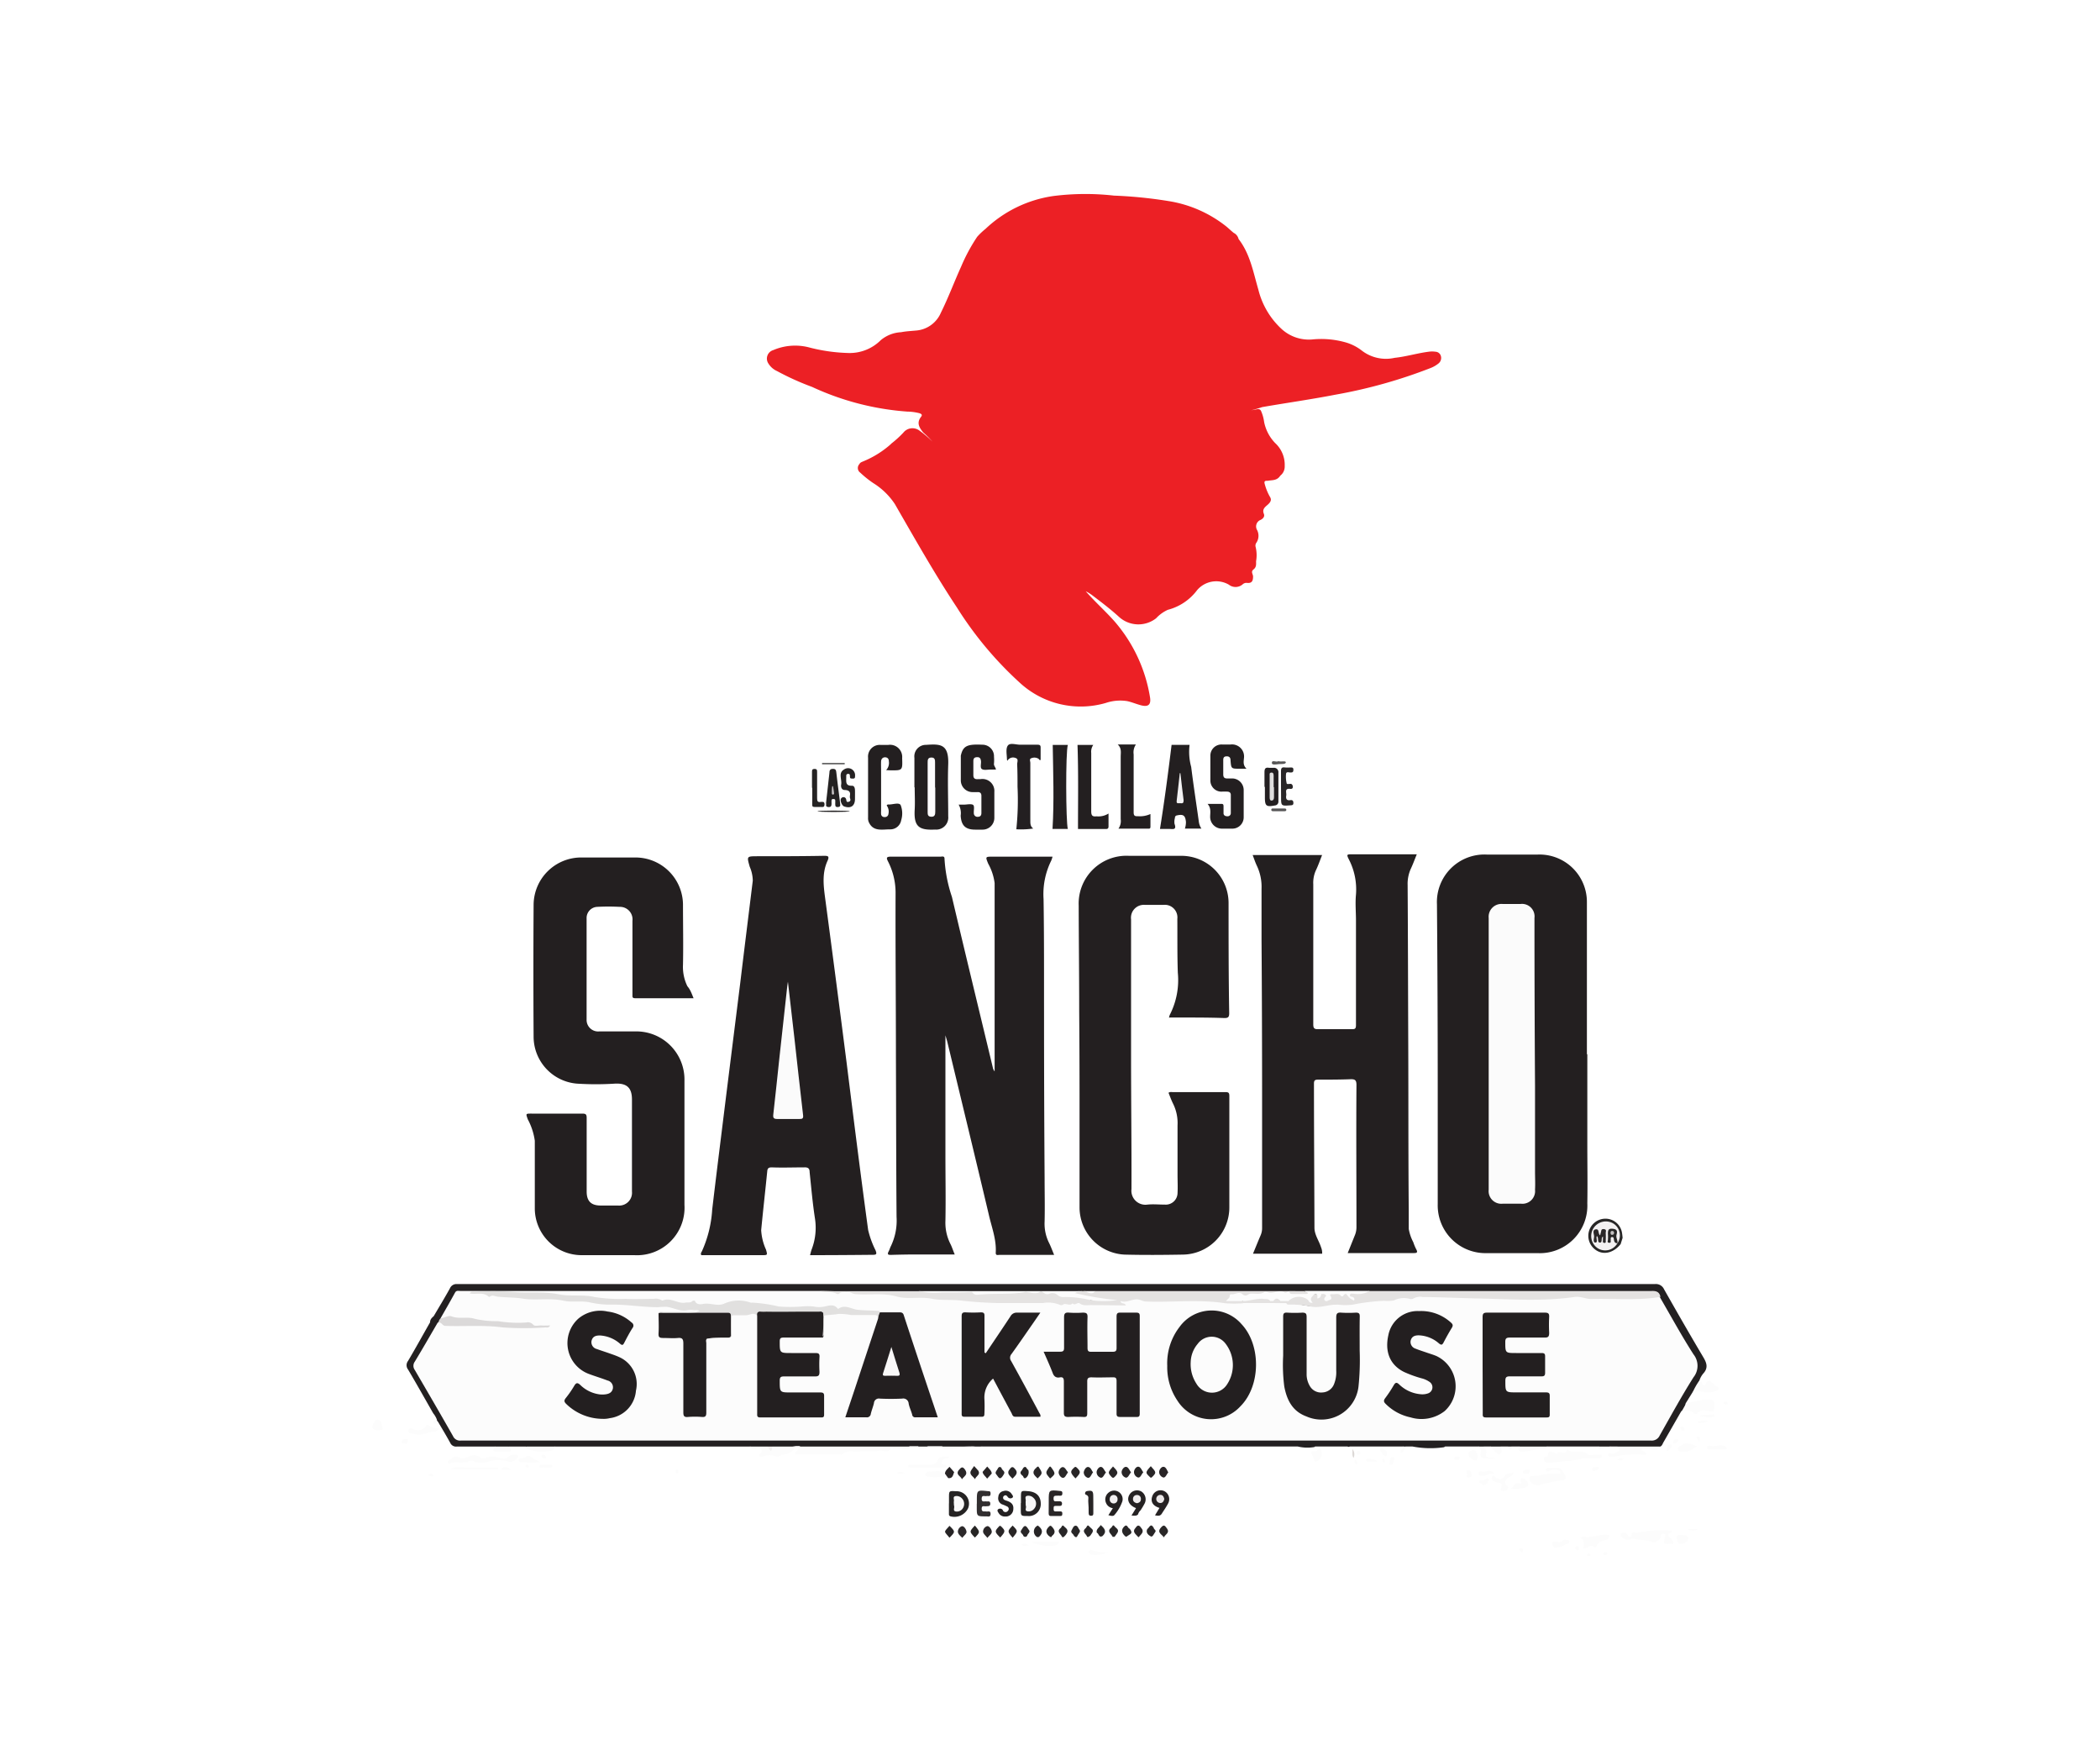 <svg xmlns="http://www.w3.org/2000/svg" id="Capa_1" data-name="Capa 1" viewBox="0 0 300 250"><defs><style>.cls-1{fill:#fff;}.cls-2{fill:#ec2025;}.cls-3{fill:#231f20;}.cls-4{fill:#232021;}.cls-5{fill:#231f21;}.cls-6{fill:#242021;}.cls-7{fill:#252223;}.cls-8{fill:#242222;}.cls-9{fill:#292627;}.cls-10{fill:#252323;}.cls-11{fill:#242223;}.cls-12{fill:#322f30;}.cls-13{fill:#272626;}.cls-14{fill:#242122;}.cls-15{fill:#262223;}.cls-16{fill:#282526;}.cls-17{fill:#2a2728;}.cls-18{fill:#282627;}.cls-19{fill:#292728;}.cls-20{fill:#2c292a;}.cls-21{fill:#2a2828;}.cls-22{fill:#292727;}.cls-23{fill:#282425;}.cls-24{fill:#282626;}.cls-25{fill:#272526;}.cls-26{fill:#292626;}.cls-27{fill:#292527;}.cls-28{fill:#272425;}.cls-29{fill:#272525;}.cls-30{fill:#262424;}.cls-31{fill:#262425;}.cls-32{fill:#262524;}.cls-33{fill:#232323;}.cls-34{fill:#575657;}.cls-35{fill:#585757;}.cls-36{fill:#fcfcfc;}.cls-37{fill:#dcd8d6;}.cls-38{fill:#fbfbfb;}.cls-39{fill:#e4e2e1;}.cls-40{fill:#e5e3e2;}.cls-41{fill:#dbd9d9;}.cls-42{fill:#f3f1f0;}.cls-43{fill:#292526;}.cls-44{fill:#fdfcfd;}.cls-45{fill:#f3f2f3;}.cls-46{fill:#dfdede;}.cls-47{fill:#c8c4c5;}.cls-48{fill:#f9f8f8;}.cls-49{fill:#f7f6f7;}.cls-50{fill:#f3f1f2;}.cls-51{fill:#eae6e7;}.cls-52{fill:#f0edee;}.cls-53{fill:#f2f0f1;}.cls-54{fill:#e1e0df;}.cls-55{fill:#c3c0c1;}</style></defs><title>LasCostillas</title><rect class="cls-1" width="300" height="250"></rect><path class="cls-2" d="M181.13,68.67c-.41,0-.61,0-.42.59a7.56,7.56,0,0,0,.73,1.74c.31.5-.08.87-.43,1.17s-.71.62-.46,1.22c.16.39-.11.69-.47.87a1,1,0,0,0-.51,1.42,1.79,1.79,0,0,1-.1,1.86.7.7,0,0,0-.1.56,4.94,4.94,0,0,1,.07,2.06c0,.43.07.83-.36,1.17s-.09.64-.07,1c0,.62-.15,1-.85.93a.77.77,0,0,0-.61.18,1.55,1.55,0,0,1-2,.07,3.59,3.59,0,0,0-4.54.79,7.61,7.61,0,0,1-4.17,2.8,5.18,5.18,0,0,0-1.69,1.22,4.12,4.12,0,0,1-5.25-.17C158.64,87,157.32,86,156,85a5.85,5.85,0,0,0-.9-.55c1.27,1.45,2.71,2.74,4,4.17a21.88,21.88,0,0,1,5.18,10.93c.19,1.08-.22,1.47-1.28,1.19-.65-.17-1.28-.44-1.94-.59a6.41,6.41,0,0,0-3.07.25,12.84,12.84,0,0,1-12.28-2.86,51.59,51.59,0,0,1-9-10.76c-3.18-4.8-6-9.8-8.87-14.78a10.08,10.08,0,0,0-3.09-3,14.81,14.81,0,0,1-1.86-1.49.81.81,0,0,1-.12-1.22c.13-.27.41-.32.64-.43a13.75,13.75,0,0,0,3.85-2.42.75.75,0,0,1,.16-.15,14.93,14.93,0,0,0,1.61-1.47,1.66,1.66,0,0,1,2.34-.3,15.35,15.35,0,0,1,1.85,1.57,14.83,14.83,0,0,0-1.32-1.31c-.59-.71-1-1.39-.31-2.26.23-.29,0-.42-.25-.5a7.33,7.33,0,0,0-1.72-.23A38.92,38.92,0,0,1,116,55.26,38.37,38.37,0,0,1,111,53a2.79,2.79,0,0,1-1.23-1.08,1.26,1.26,0,0,1,.69-1.91,7.94,7.94,0,0,1,5-.42,24.62,24.62,0,0,0,5.73.83,6.27,6.27,0,0,0,4.63-1.83,4.91,4.91,0,0,1,2.91-1.14c.71-.14,1.44-.17,2.16-.24a4.2,4.2,0,0,0,3.52-2.54c1.07-2.15,1.9-4.4,2.89-6.58a25.12,25.12,0,0,1,2.3-4.27,9.77,9.77,0,0,1,1.19-1.13A17.76,17.76,0,0,1,150.47,28a36.45,36.45,0,0,1,8.67-.06,63.43,63.43,0,0,1,7.79.78,17.7,17.7,0,0,1,8.31,3.67c.33.28.64.58,1,.87a1.32,1.32,0,0,1,.7.88c1.65,2.13,2.09,4.72,2.82,7.21a11.35,11.35,0,0,0,3.39,5.7,5.77,5.77,0,0,0,4.27,1.44,12.81,12.81,0,0,1,4.73.39,6.85,6.85,0,0,1,2.44,1.23,5.64,5.64,0,0,0,4.65,1c1.63-.17,3.21-.66,4.84-.87a3.43,3.43,0,0,1,1,0,.83.83,0,0,1,.75.58,1,1,0,0,1-.29,1.06,4.25,4.25,0,0,1-1.18.69,71.89,71.89,0,0,1-13.56,3.8c-3.49.68-7,1.17-10.5,1.78a14.74,14.74,0,0,1-3.55.77l2.56-.41c.29-.05.64-.2.84.19a5.81,5.81,0,0,1,.44,1.58,6.07,6.07,0,0,0,1.57,3,4.22,4.22,0,0,1,1.37,3.29,1.65,1.65,0,0,1-.63,1.37C182.42,68.68,181.74,68.55,181.13,68.67Z"></path><path class="cls-3" d="M135.06,147.88c0,5.82,0,11.48,0,17.14,0,3.12.06,6.24,0,9.36a6.7,6.7,0,0,0,.7,3.27c.24.46.4,1,.63,1.53-1.79,0-3.51,0-5.22,0q-1.92,0-3.84.06c-.39,0-.64,0-.38-.5.13-.23.19-.5.31-.73a8.42,8.42,0,0,0,.82-4.2c-.06-7.59-.06-15.18-.09-22.78,0-7.83-.08-15.67-.05-23.51a9.83,9.83,0,0,0-1.09-4.5c-.22-.44-.26-.66.38-.66,2.37,0,4.74,0,7.11,0,.23,0,.6-.14.59.3a20.64,20.64,0,0,0,1.06,5.45c1.92,8.15,3.9,16.28,5.85,24.41a1.22,1.22,0,0,0,.25.51c0-1,0-1.93,0-2.89q0-12,0-24a7.73,7.73,0,0,0-.92-2.78c-.4-1-.43-1,.66-1h8.53a3.49,3.49,0,0,1-.2.6,10.76,10.76,0,0,0-1.08,5.45c.09,5.59.06,11.17.07,16.76q0,11.53.08,23.07c0,2.08.05,4.16,0,6.24a6.15,6.15,0,0,0,.61,3c.27.53.47,1.09.75,1.76h-7.8c-.23,0-.56.14-.54-.33.11-1.9-.6-3.66-1-5.45-1.95-8.24-3.95-16.46-5.93-24.69C135.24,148.46,135.16,148.23,135.06,147.88Z"></path><path class="cls-3" d="M188.88,179.07H179c.37-.89.72-1.77,1.1-2.65a2.56,2.56,0,0,0,.2-1q0-9.3,0-18.58,0-11.33-.08-22.64c0-2.42,0-4.84,0-7.26a7,7,0,0,0-.64-3.22c-.24-.49-.4-1-.63-1.59h9.92c-.3.76-.55,1.48-.88,2.17a4.27,4.27,0,0,0-.38,2q0,10,0,20c0,.53.12.72.68.7,1.6,0,3.19,0,4.79,0,.42,0,.63,0,.63-.57,0-5,0-10,0-14.95,0-1.24-.12-2.47,0-3.7a9.31,9.31,0,0,0-1-5c-.37-.74-.33-.76.47-.76h9.22c-.31.75-.55,1.43-.86,2.08a5.24,5.24,0,0,0-.45,2.31c.05,7.69.06,15.38.09,23.08s0,15.57.07,23.36c0,.9,0,1.79,0,2.68a6.29,6.29,0,0,0,.65,1.9,6.72,6.72,0,0,0,.45,1.07c.22.42,0,.48-.35.48h-9.47l1-2.49a3,3,0,0,0,.25-1.19c0-6.77-.05-13.55,0-20.32,0-.67-.18-.85-.83-.83-1.55.06-3.1.06-4.64.06-.43,0-.6.08-.6.55,0,6.87.05,13.74.07,20.61,0,1,.65,1.85.94,2.78A2.12,2.12,0,0,1,188.88,179.07Z"></path><path class="cls-3" d="M226.76,150.55c0,4.29,0,8.57,0,12.85,0,2.83.05,5.66,0,8.49a6.79,6.79,0,0,1-7.11,7.1l-7.26,0a6.82,6.82,0,0,1-7-7c0-5.39,0-10.78,0-16.18q0-13.31-.11-26.63a6.79,6.79,0,0,1,7.09-7.12c2.45,0,4.89,0,7.33,0a6.77,6.77,0,0,1,7,6.87c0,7.23,0,14.46,0,21.69Z"></path><path class="cls-3" d="M99.08,142.58c-2.86,0-5.62,0-8.37,0-.39,0-.36-.21-.36-.46,0-.8,0-1.6,0-2.4q0-4.09,0-8.19a1.79,1.79,0,0,0-1.84-2,30.67,30.67,0,0,0-3.18,0,1.59,1.59,0,0,0-1.53,1.64q0,7.22,0,14.44a1.65,1.65,0,0,0,1.83,1.71c1.72,0,3.44,0,5.15,0a6.88,6.88,0,0,1,7,7.06q0,8.87,0,17.71a6.79,6.79,0,0,1-7.17,7.19c-2.54,0-5.08,0-7.61,0a6.69,6.69,0,0,1-6.6-6.62c0-3.24,0-6.48,0-9.72a9.12,9.12,0,0,0-1-3.06c-.29-.83-.33-.82.55-.82,2.42,0,4.84,0,7.26,0,.49,0,.6.14.6.61,0,3.51,0,7,0,10.52,0,1.39.65,2,2,2,.83,0,1.65,0,2.47,0a1.83,1.83,0,0,0,2-2q0-6.57,0-13.14c0-1.69-.74-2.35-2.43-2.27a42.78,42.78,0,0,1-5.43,0,6.74,6.74,0,0,1-6.19-6.61q-.06-9.46,0-18.94a6.8,6.8,0,0,1,7-6.75c2.56,0,5.13,0,7.69,0a6.79,6.79,0,0,1,6.65,6.69c0,2.87.06,5.75,0,8.63a6.24,6.24,0,0,0,.63,3.07C98.63,141.37,98.81,141.92,99.08,142.58Z"></path><path class="cls-3" d="M167,145.34a2.49,2.49,0,0,1,.12-.4,10.86,10.86,0,0,0,1.14-6c-.09-2.56-.05-5.13-.07-7.69a1.8,1.8,0,0,0-2-2c-.87,0-1.74,0-2.61,0a1.84,1.84,0,0,0-2,2.06q0,9.8,0,19.59c0,6.31.08,12.63.06,18.94a2,2,0,0,0,2.26,2.22c.84-.09,1.69,0,2.54,0a1.68,1.68,0,0,0,1.78-1.63c.05-.89,0-1.78,0-2.68,0-2.34,0-4.69,0-7a6.23,6.23,0,0,0-.62-3.07c-.26-.51-.45-1.06-.67-1.59.23-.17.45-.09.66-.1,2.49,0,5,0,7.47,0,.45,0,.56.11.56.56,0,5.3,0,10.59,0,15.89a6.73,6.73,0,0,1-6.64,6.76c-2.78.05-5.56.07-8.34,0a6.76,6.76,0,0,1-6.42-6.68c0-5.2,0-10.4,0-15.6q0-6.31-.05-12.63c0-5-.06-10-.07-14.94a6.83,6.83,0,0,1,7.19-7.11h7.41a6.75,6.75,0,0,1,6.81,6.72c0,5.25,0,10.5.09,15.75,0,.57-.15.71-.71.7C172.31,145.32,169.67,145.34,167,145.34Z"></path><path class="cls-3" d="M115.72,179.28c.08-.28.13-.54.22-.79a8.62,8.62,0,0,0,.47-4.53c-.33-2.17-.52-4.37-.75-6.55,0-.51-.22-.69-.76-.67-1.55,0-3.09.06-4.64,0-.42,0-.61.1-.65.53-.28,2.81-.6,5.62-.87,8.44a7.74,7.74,0,0,0,.69,2.78c.22.8.24.79-.62.79h-8.62c-.15-.23,0-.4.08-.55a16.85,16.85,0,0,0,1.47-5.93c.64-5.44,1.33-10.88,2-16.33l2-16c.59-4.9,1.2-9.79,1.8-14.68a5.16,5.16,0,0,0-.44-2c-.42-1.49-.44-1.48,1.08-1.49,3.16,0,6.33,0,9.5-.06.54,0,.85,0,.55.69-.88,1.9-.55,3.85-.29,5.82q1.53,11.49,3,23c1,8,2,16,3.08,23.93a13.18,13.18,0,0,0,1.06,2.91c.19.5.17.65-.42.64C121.66,179.26,118.71,179.28,115.72,179.28Z"></path><path class="cls-4" d="M107.12,206.62l-9.48,0h-18c-.15,0-.29,0-.43,0a.9.9,0,0,1-.6.19c-1,0-1.91,0-2.86,0a1,1,0,0,1-.61-.19H72.71a2.33,2.33,0,0,1-2,0c-1.83,0-3.66,0-5.49,0a.9.9,0,0,1-.9-.53c-.55-1-1.15-2-1.74-3-.11-.07-.22-.13-.16-.29a3.07,3.07,0,0,0-.53-.93c-1.2-2.09-2.37-4.19-3.6-6.26a1,1,0,0,1,0-1.22c1.08-1.82,2.1-3.68,3.15-5.52,0-.42.25-.64.52-.88.78-1.33,1.59-2.65,2.33-4a1,1,0,0,1,1-.58h99.35q35.9,0,71.78,0a1.27,1.27,0,0,1,1.3.74c1.82,3.21,3.65,6.41,5.54,9.59.49.81.83,1.53.14,2.36a3,3,0,0,0-.6,1,3.24,3.24,0,0,1-1,1.75l-1,1.61a1.31,1.31,0,0,1-.63,1.13L237.64,206c-.13.22-.19.5-.46.62a1.47,1.47,0,0,1-.76.2c-1.45-.19-2.91.09-4.36,0a2.15,2.15,0,0,1-1-.21h-1a4.08,4.08,0,0,1-1.74,0h-7.26a9.17,9.17,0,0,1-4.07,0h-1a.47.47,0,0,1-.58,0h-1a1.45,1.45,0,0,1-1.45,0h-1c-.25.21-.49.1-.73,0h-4.79a.45.45,0,0,1-.19.11,13.63,13.63,0,0,1-4.46-.11h-1a.26.26,0,0,1-.29,0h-7.69a.26.26,0,0,1-.3,0h-4.64s-.08.07-.12.08a5.82,5.82,0,0,1-2.35-.08l-9.58,0H151.83c-.2,0-.39,0-.58,0H140.36a5.15,5.15,0,0,1-1.3,0c-1.21,0-2.4.09-3.61.15a1.22,1.22,0,0,1-.89-.19h-2a1.45,1.45,0,0,1-1.45,0h-1.16a.94.94,0,0,1-.76.18,23.61,23.61,0,0,0-2.79,0c-3.74.05-7.49,0-11.23,0a1.52,1.52,0,0,1-1-.21h-.44a10.31,10.31,0,0,1-3.28.18h-.68A20.18,20.18,0,0,1,107.12,206.62Z"></path><path class="cls-3" d="M130.63,112.46c0-1.41,0-2.81,0-4.21a1.65,1.65,0,0,1,1.67-1.86c2-.13,3.27-.17,3.16,2.81-.09,2.46,0,4.93,0,7.4a1.72,1.72,0,0,1-1.87,1.89c-2.28.11-3.06-.39-2.92-2.84.06-1.06,0-2.13,0-3.19Z"></path><path class="cls-3" d="M167.37,106.39h2.57a8.11,8.11,0,0,0,.23,3.15c.32,2.61.73,5.21,1.09,7.81a2.27,2.27,0,0,0,.37,1h-2.36a2.91,2.91,0,0,0,.15-.95c-.09-.93-.38-1.14-1.29-.93a.32.32,0,0,0-.28.35,2,2,0,0,0-.06.86c.35.93-.3.72-.77.72h-1.31C166.35,114.45,166.87,110.46,167.37,106.39Z"></path><path class="cls-3" d="M142.28,109.92h-.78c-.41,0-.9.12-1.21-.06s-.11-.75-.15-1.14-.18-.59-.58-.57-.51.22-.51.57c0,.65,0,1.3,0,2,0,.45.22.6.64.57.12,0,.24,0,.36,0a1.71,1.71,0,0,1,2,1.83c0,1.24,0,2.47,0,3.7a1.68,1.68,0,0,1-1.73,1.68c-.34,0-.68,0-1,0-1.41,0-2-.6-2.08-2a2.45,2.45,0,0,0-.29-1.57h.72c.43,0,.95-.13,1.28,0s.13.79.17,1.21a.51.51,0,0,0,.55.53c.37,0,.53-.19.53-.54,0-.82,0-1.64,0-2.46,0-.36-.17-.54-.53-.53s-.44,0-.65,0a1.68,1.68,0,0,1-1.76-1.72c0-1.11,0-2.23,0-3.34a.61.61,0,0,1,0-.14c.31-1.42.93-1.67,3.07-1.57A1.65,1.65,0,0,1,142,108.1a5.89,5.89,0,0,1,0,.94C141.94,109.37,142.22,109.56,142.28,109.92Z"></path><path class="cls-3" d="M178.07,109.8h-1c-1.18,0-1.19,0-1.28-1.2,0-.38-.17-.58-.57-.57s-.48.24-.47.58c0,.65,0,1.3,0,2,0,.4.15.58.54.58s.54,0,.8,0a1.66,1.66,0,0,1,1.58,1.67q0,1.92,0,3.84a1.62,1.62,0,0,1-1.65,1.66c-.48,0-1,0-1.45,0a1.68,1.68,0,0,1-1.69-1.7c0-.59.17-1.21-.37-1.84h2c.28,0,.28.19.28.4s0,.63,0,.94.27.44.56.43a.44.44,0,0,0,.48-.44c0-.87,0-1.74,0-2.61,0-.34-.22-.46-.52-.47s-.63,0-.94,0a1.59,1.59,0,0,1-1.46-1.54c0-1.21,0-2.42,0-3.63a1.59,1.59,0,0,1,1.66-1.56c.41,0,.82,0,1.23,0a1.72,1.72,0,0,1,1.91,1.93C177.68,108.71,177.52,109.27,178.07,109.8Z"></path><path class="cls-3" d="M126.59,110a1.49,1.49,0,0,0,.39-1.25c0-.34-.16-.56-.51-.58s-.58.22-.6.57,0,.92,0,1.38v5.72a3.24,3.24,0,0,0,0,.44.45.45,0,0,0,.5.42.49.49,0,0,0,.55-.45,1.45,1.45,0,0,0-.25-1.2c.09-.18.23-.14.34-.14.57,0,1.4-.32,1.65.07a3.29,3.29,0,0,1,.08,2.18,1.57,1.57,0,0,1-1.6,1.3c-1.14,0-2.45.37-3.06-1.11a1.54,1.54,0,0,1-.07-.57q0-4.28,0-8.55a1.67,1.67,0,0,1,1.79-1.83h1.08a1.74,1.74,0,0,1,2,1.88c.06,1.77.06,1.77-1.7,1.75Z"></path><path class="cls-5" d="M147.61,118.34a12.06,12.06,0,0,1-2.42.11,40.15,40.15,0,0,0,.17-6.1c0-1.06,0-2.13-.05-3.19,0-.3.22-.75-.2-.88a.93.93,0,0,0-1.2.39.88.88,0,0,1-.06-.17c0-.67-.21-1.53.12-2s1.22-.1,1.86-.13c.8,0,1.6,0,2.39,0,.37,0,.45.12.44.45,0,.58,0,1.16,0,1.73-.19.06-.21-.1-.3-.17a1.11,1.11,0,0,0-1-.09c-.36.09-.17.45-.17.68,0,2.69,0,5.37,0,8.06C147.21,117.47,147.11,118,147.61,118.34Z"></path><path class="cls-3" d="M153.93,106.4h2.25a1.7,1.7,0,0,0-.29,1.15c0,2.77,0,5.55,0,8.33,0,.64.19.78.77.72a2.69,2.69,0,0,0,1.7-.4c0,.71,0,1.28,0,1.84,0,.29-.13.38-.39.37H154C154,114.37,154.07,110.41,153.93,106.4Z"></path><path class="cls-3" d="M159.78,118.36a1.88,1.88,0,0,0,.32-1.35c0-3,0-5.94,0-8.91,0-.59.16-1.21-.42-1.76h2.59a2,2,0,0,0-.32,1.41c0,2.76,0,5.51,0,8.26,0,.44.11.6.57.57a3.66,3.66,0,0,0,1.83-.31c0,.66,0,1.24,0,1.81,0,.33-.19.28-.36.28Z"></path><path class="cls-6" d="M150.39,106.4h2.16c-.33.91-.29,11.14,0,12h-2.19C150.6,114.41,150.45,110.44,150.39,106.4Z"></path><path class="cls-5" d="M180.64,112.37c0-.68,0-1.36,0-2,0-.5.06-.8.65-.7.21,0,.44,0,.65,0a.62.62,0,0,1,.69.67c0,1.38,0,2.75,0,4.13a.54.54,0,0,1-.52.58c-1.2.23-1.41.07-1.41-1.12v-1.52Z"></path><path class="cls-7" d="M121.41,113.69c.11-.52-.06-.83-.72-.85-.46,0-.59-.42-.52-.79.12-.72-.45-1.64.39-2.13a1,1,0,0,1,1.59.91c0,.21,0,.39-.31.38s-.41,0-.42-.27,0-.43-.3-.4-.21.32-.23.51c0,.62-.12,1.21.82,1.18.35,0,.42.35.43.65s0,.83,0,1.24c0,1-.61,1.41-1.56,1.06-.34-.12-.64-.94-.39-1.17a.39.39,0,0,1,.66.07c.1.2,0,.56.39.44s.21-.39.17-.63A1.92,1.92,0,0,0,121.41,113.69Z"></path><path class="cls-8" d="M118,114.75c.17-1.5.33-2.94.49-4.38,0-.3.08-.55.5-.55s.45.22.49.55c.16,1.43.36,2.87.53,4.31,0,.24.16.55-.29.59s-.38-.25-.4-.52a3.15,3.15,0,0,0,0-.43c0-.19-.18-.19-.33-.19s-.19.1-.2.23,0,.25,0,.36c0,.28,0,.61-.48.55S118.1,114.87,118,114.75Z"></path><path class="cls-9" d="M183,112.27c0-.7,0-1.4,0-2.1,0-.45.11-.61.56-.55a5.21,5.21,0,0,0,.79,0c.24,0,.43,0,.42.33s-.1.38-.38.39-.62-.17-.67.19a4.1,4.1,0,0,0,.09,1.35c0,.17.35.09.54.08s.33.17.34.41-.13.33-.35.31c-.9-.12-.52.56-.59.94s0,.77.58.67c.31-.05.44.09.44.41s-.2.31-.43.33c-1.33.09-1.33.1-1.33-1.24Z"></path><path class="cls-10" d="M135.57,214.74v-.8c0-1,0-1,1-.94a1.77,1.77,0,0,1,1.73,2.43,2.17,2.17,0,0,1-2.53,1.15c-.22-.08-.21-.23-.21-.39v-1.45Z"></path><path class="cls-11" d="M145.85,214.7v-.79c0-1,0-1,1-.92,1.19.08,1.83.71,1.83,1.79a1.7,1.7,0,0,1-1.85,1.76c-1,0-1,0-1-1v-.87Z"></path><path class="cls-12" d="M139.55,214.78v-.36c0-1.6,0-1.6,1.58-1.43.21,0,.38,0,.38.31s-.08.41-.37.39a.54.54,0,0,0-.22,0c-.25.07-.66-.21-.68.36s.38.36.64.4.58-.12.59.32-.34.34-.61.38-.61-.18-.62.34.38.36.65.4.62-.16.62.35-.38.34-.63.35c-1.34,0-1.34,0-1.34-1.3v-.51Z"></path><path class="cls-9" d="M149.82,214.72v-.36c0-1.56,0-1.57,1.6-1.4.23,0,.36.07.35.34s-.1.36-.34.34-.3,0-.44,0c-.31,0-.49,0-.48.42s.17.39.45.37c.12,0,.24,0,.36,0s.41,0,.4.33-.19.35-.43.34h-.51c-.31,0-.25.22-.26.4s0,.4.28.38h.66c.2,0,.31.06.3.29s0,.38-.32.37h-1.3c-.32,0-.33-.2-.33-.44C149.82,215.64,149.82,215.18,149.82,214.72Z"></path><path class="cls-13" d="M231.8,176.81l-.28.89c-1.13,1.41-2.75,1.66-3.87.58a2.45,2.45,0,0,1,1.93-4.2A2.4,2.4,0,0,1,231.7,176,8.39,8.39,0,0,1,231.8,176.81Z"></path><path class="cls-14" d="M143.6,216.61a1,1,0,0,1-.92-.47c-.11-.17-.3-.4-.08-.57a.47.47,0,0,1,.65.11s.05.14.1.18a.43.43,0,0,0,.64-.06.38.38,0,0,0-.11-.62,5.92,5.92,0,0,0-.73-.31.94.94,0,0,1-.53-1.08.87.87,0,0,1,.72-.81,1,1,0,0,1,1.16.38c.1.16.34.39.13.56a.46.46,0,0,1-.64-.07c-.14-.18-.26-.37-.53-.21a.31.31,0,0,0-.16.3c0,.25.25.33.46.4.59.18,1.07.48,1,1.2A1.08,1.08,0,0,1,143.6,216.61Z"></path><path class="cls-15" d="M165,216.44l.64-1.06c-1-.3-1.32-.94-1-1.74a1.24,1.24,0,0,1,1.68-.66,1.28,1.28,0,0,1,.54,1.79c-.27.51-.62,1-.92,1.48C165.68,216.59,165.37,216.5,165,216.44Z"></path><path class="cls-7" d="M162.94,215.72a1.29,1.29,0,0,0-.37.6c-.24.23-.53.17-.93.15l.65-1.06c-1.08-.41-1.43-1.31-.83-2.08a1.26,1.26,0,0,1,1.63-.27,1.33,1.33,0,0,1,.44,1.67A11.22,11.22,0,0,1,162.94,215.72Z"></path><path class="cls-10" d="M116,112.53c0-.75,0-1.5,0-2.25,0-.27,0-.45.37-.45s.36.2.36.46c0,1.23,0,2.47,0,3.7,0,.42.06.64.54.55.24,0,.53-.09.52.36s-.28.37-.54.36c-1.5,0-1.18.18-1.21-1.14,0-.53,0-1.06,0-1.59Z"></path><path class="cls-14" d="M158.34,216.42l.64-1a1.23,1.23,0,0,1-1-.81,1.24,1.24,0,0,1,.41-1.43,1.22,1.22,0,0,1,1.95,1.25,5.86,5.86,0,0,1-1.17,2C159,216.6,158.65,216.5,158.34,216.42Z"></path><path class="cls-16" d="M156.19,214.79c0,.43,0,.87,0,1.3,0,.24,0,.41-.33.41s-.33-.2-.34-.43c0-.51,0-1-.05-1.52s.21-.85-.38-1.08c-.1,0-.18-.44.23-.5.72-.12.86,0,.86.73C156.18,214.07,156.18,214.43,156.19,214.79Z"></path><path class="cls-17" d="M142.6,209.66c.15-.18.31-.17.47,0,0,.32.57.45.37.85-.14.24-.33.59-.55.63s-.39-.36-.58-.57,0-.46.15-.66Z"></path><path class="cls-17" d="M141.06,219.67c-.24-.32-.59-.58-.62-.88a.81.81,0,0,1,.62-.81c.27,0,.59.43.62.77S141.32,219.32,141.06,219.67Z"></path><path class="cls-9" d="M142.89,219.61c-.8-.79-.81-.88-.26-1.49.14-.15.21-.29.43-.06C143.65,218.66,143.65,218.75,142.89,219.61Z"></path><path class="cls-18" d="M152.12,219.38c-.12.09-.21.29-.41.13-.15-.41-.84-.74-.18-1.26.14-.12.21-.52.44-.27s.67.47.48.93A1.9,1.9,0,0,1,152.12,219.38Z"></path><path class="cls-19" d="M155.74,219.36c-.14.06-.24.24-.43.15-.12-.41-.85-.72-.21-1.24.15-.12.22-.6.5-.26s.72.44.43.93C155.94,219.09,155.84,219.22,155.74,219.36Z"></path><path class="cls-9" d="M164.4,209.42c.8.88.8.92.25,1.49-.16.16-.23.25-.44,0C163.62,210.36,163.61,210.29,164.4,209.42Z"></path><path class="cls-20" d="M137.48,219.66c-.29-.28-.62-.54-.64-.87a.85.85,0,0,1,.59-.8c.32,0,.59.45.64.77S137.7,219.32,137.48,219.66Z"></path><path class="cls-21" d="M152.57,210.3c-.24.31-.4.79-.71.79s-.62-.46-.63-.77.3-.79.61-.77S152.32,210,152.57,210.3Z"></path><path class="cls-22" d="M149.94,209.49l.15,0c.74,1,.74,1-.07,1.69C149.31,210.36,149.31,210.36,149.94,209.49Z"></path><path class="cls-17" d="M136.88,210.09c.29-.3.54-.85,1-.15s-.15.89-.46,1.35C137.25,210.82,136.57,210.69,136.88,210.09Z"></path><path class="cls-23" d="M135,210.51c0-.46.38-.69.64-1l.67.76c-.17.41-.2.94-.86.85l-.22-.31A.28.28,0,0,1,135,210.51Z"></path><path class="cls-18" d="M144.29,209.8c.24-.36.47-.29.7,0,.59.64,0,1-.35,1.4C144.29,210.79,143.69,210.45,144.29,209.8Z"></path><path class="cls-24" d="M159.22,219.51h-.28c-.16-.42-.89-.77-.19-1.31.14-.11.23-.52.46-.21s.69.45.43.93A6.27,6.27,0,0,1,159.22,219.51Z"></path><path class="cls-18" d="M153.84,219.51c-.2.14-.29-.06-.42-.14-.06-.29-.54-.42-.34-.78s.28-.66.58-.67.38.39.56.61-.09.46-.2.67Z"></path><path class="cls-24" d="M150.24,219.51c-.21.11-.3-.09-.44-.16-.47-.46-.39-.87.06-1.3.16-.16.24-.17.4,0,.42.45.63.88,0,1.35C150.26,219.41,150.25,219.47,150.24,219.51Z"></path><path class="cls-25" d="M148.44,219.5a.3.3,0,0,1-.35,0,.92.92,0,0,1,.17-1.6C148.9,218.37,149.09,218.89,148.44,219.5Z"></path><path class="cls-26" d="M144.66,219.64c-.77-.92-.77-.92,0-1.74C145.45,218.7,145.45,218.7,144.66,219.64Z"></path><path class="cls-25" d="M157.5,219.4c-.55.31-.5-.39-.82-.48-.13-.53.37-.72.56-1.09C157.78,218.3,158.19,218.76,157.5,219.4Z"></path><path class="cls-16" d="M161.58,210.3c-.27.29-.4.78-.74.76a.84.84,0,0,1-.61-.79c0-.31.32-.79.65-.75S161.34,210,161.58,210.3Z"></path><path class="cls-9" d="M147.9,209.77c.17-.06.2-.34.45-.28.62.94.62.94-.12,1.68C147.84,210.77,147.31,210.41,147.9,209.77Z"></path><path class="cls-9" d="M159,209.46c.78.79.79.93.24,1.49-.19.19-.28.17-.45,0C158.24,210.34,158.24,210.31,159,209.46Z"></path><path class="cls-16" d="M153.64,211.17c-.77-.82-.79-1-.2-1.54.16-.16.23-.14.39,0C154.43,210.22,154.43,210.35,153.64,211.17Z"></path><path class="cls-27" d="M166.9,210.31c-.24.25-.37.75-.7.73a.84.84,0,0,1-.61-.78c0-.3.3-.78.64-.75S166.71,210,166.9,210.31Z"></path><path class="cls-24" d="M156.15,210.3c-.27.32-.38.84-.75.78a.83.83,0,0,1-.58-.8c.05-.29.3-.79.65-.74S155.93,210,156.15,210.3Z"></path><path class="cls-16" d="M138.78,209.94l.38-.54.62.69c.3.58-.37.73-.49,1.19C139,210.83,138.33,210.6,138.78,209.94Z"></path><path class="cls-28" d="M158,210.32c-.28.29-.4.79-.75.75a.83.83,0,0,1-.59-.8c0-.3.32-.79.64-.74S157.73,210,158,210.32Z"></path><path class="cls-29" d="M163.33,210.29c-.28.29-.39.8-.75.75a.82.82,0,0,1-.58-.8c0-.31.31-.79.64-.74S163.1,210,163.33,210.29Z"></path><path class="cls-23" d="M140.37,210.24l.66-.77c.26.33.62.58.65,1l-.66.73C140.8,210.88,140.44,210.66,140.37,210.24Z"></path><path class="cls-30" d="M146.2,209.65c.43-.38.44.24.69.29a1,1,0,0,1-.38,1.18c-.24.09-.29-.13-.35-.25s-.58-.36-.28-.75C146,210,146.09,209.81,146.2,209.65Z"></path><path class="cls-18" d="M161.11,219.36c-.13.13-.28.2-.44,0-.41-.41-.54-.85-.08-1.31s.51.26.8.31C161.76,218.9,161.74,219,161.11,219.36Z"></path><path class="cls-19" d="M146.74,219.35a.32.32,0,0,1-.56,0c-.06-.28-.53-.41-.29-.78s.35-.58.55-.6.42.39.59.63S146.8,219.08,146.74,219.35Z"></path><path class="cls-31" d="M135.64,219.64c-.79-1-.89-.69,0-1.7C136.49,218.77,136.49,218.79,135.64,219.64Z"></path><path class="cls-32" d="M139.27,217.9c.77.93.77.93,0,1.72C138.46,218.76,138.46,218.76,139.27,217.9Z"></path><ellipse class="cls-11" cx="119.09" cy="115.88" rx="2.3" ry="0.1"></ellipse><path class="cls-33" d="M117.44,109h3.23v.15h-3.23Z"></path><path class="cls-34" d="M182.64,115.87h-.72c-.14,0-.31,0-.31-.2s.14-.19.26-.19h1.66c.13,0,.24.06.23.21s-.13.18-.25.18c-.29,0-.58,0-.87,0Z"></path><path class="cls-35" d="M182.62,108.72c.41.13,1.09-.11,1.07.18s-.67.21-1,.24-1,.18-1-.16C181.69,108.46,182.33,108.93,182.62,108.72Z"></path><path class="cls-36" d="M227.21,208.32c-1-.24-2.15.39-3.37.37-.88,0-1.78.28-2.7.23-.31,0-.49-.1-.57-.41s.1-.43.37-.47c.42,0,0-.73.58-.72.39,0,.81.47.89.33.34-.62,1.24.3,1.4-.57,0,0,.11,0,.13,0,.85.66,2-.14,2.87.63.31.26,1,.05,1.56.07.17,0,.45-.1.46.19a.41.41,0,0,1-.41.36C228.09,208.34,227.75,208.32,227.21,208.32Z"></path><path class="cls-36" d="M239,218.68c-.86.49-.86.5-.18,1.23.13.14.28.31.19.51s-.25.1-.39.11c-.89.05-1,0-.8-.91,0-.19.24-.45-.11-.52s-.47.09-.48.45-.84.92-1.13.76c-.87-.47-1.86-.26-2.76-.55-.18-.06-.26.08-.38.15a1.41,1.41,0,0,1-1.45-.58.28.28,0,0,1,.18-.35.62.62,0,0,1,.68.07c.11.09.15.25.25.35s.43.14.43,0c0-.82.58-.4.91-.48a16.73,16.73,0,0,1,4.35-.3C238.51,218.64,238.74,218.67,239,218.68Z"></path><path class="cls-36" d="M221.81,210.51a3.83,3.83,0,0,0,.48,0c.22,0,.59.12.61-.19s-.38-.37-.66-.39a1.55,1.55,0,0,0-.92.16c-.15.09-.32.16-.44,0a.37.37,0,0,1,0-.27c.06-.17.23-.15.37-.15.46,0,.92,0,1.38,0s1.17,1.23,1,1.52-.36.18-.57.22c-1,.2-2,.39-3,.66-.67.18-1.52-.18-1.56-.77,0-.23,0-.48.31-.47C219.81,210.84,220.81,210.45,221.81,210.51Z"></path><path class="cls-36" d="M240.22,201.63l.63-1.13a12,12,0,0,1,3.35-.6c.39,0,.67.18.71.48a3.43,3.43,0,0,1-.13,1.18c0,.11-.2,0-.32,0-.67,0-1.41-.43-2,.35-.11.14-.43,0-.59-.12a1.1,1.1,0,0,0-1.39-.11A.2.2,0,0,1,240.22,201.63Z"></path><path class="cls-36" d="M231.09,206.62h6.09c-.33.45-.71.69-1.28.36-.35-.21-.8.19-1.15-.14a.54.54,0,0,0-.2.17c-.07.11,0,.16.12.21s.46.16.5.46c-.19.14-.41.07-.62.07a15,15,0,0,0-3.89.29,1.56,1.56,0,0,1-.57,0c-.16,0-.39-.08-.37-.28s.23-.24.4-.17c.44.18.74-.18,1.07-.31S231.13,206.84,231.09,206.62Z"></path><path class="cls-36" d="M226.11,221.16a1.11,1.11,0,0,0-.33-1.53.62.62,0,0,1,.58-.11c1.2.19,2.33-.55,3.58-.24-.07.29-.19.61-.5.67-.63.12-1.18.29-1.4,1,0,0-.14.11-.16.09-.26-.18-.49-.38-.84-.15A1.68,1.68,0,0,1,226.11,221.16Z"></path><path class="cls-36" d="M241.8,198.89a9.82,9.82,0,0,1,1-1.75.6.6,0,0,1,.32.36c.18.41.37.62.63,0a.43.43,0,0,1,.68-.15,5.74,5.74,0,0,0,1,.8c.3.14-.06.45-.29.53a3.09,3.09,0,0,1-1.77.15A3.55,3.55,0,0,0,241.8,198.89Z"></path><path class="cls-36" d="M216.27,210.25c-.12.46-.51.59-.81.81-.45.34-.7.69-.16,1.15.21.19.16.34,0,.55a.59.59,0,0,1-.71.19c-.29-.07-.16-.28-.12-.47.11-.43.09-.77-.52-.71-.17,0-.35-.14-.52-.22s-.47-.35-.28-.62.39-.06.58.12a.74.74,0,0,0,1.14-.1C215.2,210.28,215.86,210.58,216.27,210.25Z"></path><path class="cls-36" d="M242.44,206.58c-.72.45-1.3.91-2.11.74-.25,0-.56.05-.64-.3s.23-.36.4-.51C240.86,205.82,241.58,206.31,242.44,206.58Z"></path><path class="cls-36" d="M217,206.62h4.07c-.23.42-.66.27-1,.3a14.22,14.22,0,0,1-2.6.41C216.93,207.29,216.81,207.1,217,206.62Z"></path><path class="cls-36" d="M215.86,212.63c.42-.37.57-.93,1.26-.73.29.08.22-.17.13-.38s.05-.44.36-.33a1,1,0,0,1,.72.83c0,.37-.42.46-.76.52A4.13,4.13,0,0,1,215.86,212.63Z"></path><path class="cls-36" d="M187.54,208c-.12-.32-.61-.8.28-.72l.15,0c.27,0,.37-.58.68-.25a1.19,1.19,0,0,1-.17,1.44C187.76,209.13,187.71,208.48,187.54,208Z"></path><path class="cls-36" d="M240.29,219.22c.25.16.78-.1.87.41s-.49.88-1,.9-.57-.5-.61-.84C239.47,219.19,239.9,219.23,240.29,219.22Z"></path><path class="cls-36" d="M222.49,220.23c.46.32.72-.45,1.2-.29.17.06.44-.09.49.16s-.12.38-.37.44c-.43.1-.73.53-1.25.46-.23,0-.51.22-.67-.15-.07-.17-.28-.36-.14-.52S222.21,220.27,222.49,220.23Z"></path><path class="cls-36" d="M211.2,206.62h.73c.25.31.55.58.35,1.08-.1.27.13.49.47.49a2.07,2.07,0,0,1,.91.14c-.48,0-1,0-1.44,0-.63,0-.84-.35-.66-1C211.67,207,211.29,206.87,211.2,206.62Z"></path><path class="cls-36" d="M243.89,206.76c0-.19.19-.34.35-.29.62.22,1.23-.09,1.85,0a.69.69,0,0,1,.51.22c.14.17.15.35-.11.35-.8,0-1.59,0-2.39,0C244,207,243.89,206.91,243.89,206.76Z"></path><path class="cls-36" d="M211.11,207.94c-.12.28.06.77-.41.65a1.13,1.13,0,0,1-.92-.88c-.06-.48.56-.59.77-.58C210.93,207.15,211,207.62,211.11,207.94Z"></path><path class="cls-36" d="M212.94,206.62h1.45a3.25,3.25,0,0,1,.13.62.51.51,0,0,1-.27.47c-.19.08-.33-.05-.43-.17C213.55,207.21,213.11,207,212.94,206.62Z"></path><path class="cls-36" d="M213.47,210.52c-.65-.17-1.09.3-1.65.28-.27,0-.59,0-.59-.36s.31-.28.58-.24C212.34,210.27,212.93,209.73,213.47,210.52Z"></path><path class="cls-36" d="M212,212.11c-.28-.07-.64-.23-.68-.48s.33-.2.53-.25l.21,0c.2,0,.3-.4.54-.17s0,.31-.07.46A.61.61,0,0,1,212,212.11Z"></path><path class="cls-36" d="M197.86,208a1.86,1.86,0,0,1-.68-.83c-.09-.14.21-.39.25-.34.21.26.72.23.7.7C198.12,207.74,198.19,208,197.86,208Z"></path><path class="cls-36" d="M242.8,202.24c.62-.25,1.28,0,1.91-.24.12,0,.23.08.24.21s-.09.16-.2.16A6.4,6.4,0,0,1,242.8,202.24Z"></path><path class="cls-36" d="M209.58,210.49c-.1-.24-.15-.5.17-.49s.46.32.52.59-.25.43-.45.44C209.31,211.07,209.68,210.65,209.58,210.49Z"></path><path class="cls-36" d="M198.53,208.84c.08-.28,0-.68.37-.71s.29.3.21.5,0,.59-.43.56S198.47,209,198.53,208.84Z"></path><path class="cls-36" d="M196.74,208.75c-.58,0-1,0-1.35,0a.23.23,0,0,1-.23-.24c0-.05.09-.14.13-.14C195.72,208.41,196.21,208.27,196.74,208.75Z"></path><path class="cls-36" d="M228.33,206.62h1.74c0,.21-.16.3-.35.22a.86.86,0,0,0-.86.1C228.61,207.08,228.22,207.19,228.33,206.62Z"></path><path class="cls-36" d="M218.14,209.93c.14,0,.42-.09.39.23a.38.38,0,0,1-.45.35c-.21,0-.51,0-.51-.26S217.87,209.93,218.14,209.93Z"></path><path class="cls-36" d="M238.29,207.25c-.14,0-.24,0-.21-.14.1-.29,0-.7.47-.78.14,0,.31,0,.27.23S238.47,207,238.29,207.25Z"></path><path class="cls-36" d="M227.77,210.14c-.21,0-.37-.12-.35-.24.08-.39.47-.29.74-.39.11,0,.28,0,.24.17C228.31,210,228,210,227.77,210.14Z"></path><path class="cls-36" d="M241.09,218.39h1.49A1.24,1.24,0,0,1,241.09,218.39Z"></path><path class="cls-36" d="M208.52,208.26c-.09.17-.19.34-.43.26s-.38-.05-.34-.28.3-.19.48-.19S208.53,208,208.52,208.26Z"></path><path class="cls-36" d="M239.73,205.74a.51.51,0,0,1-.44.4c-.14,0-.33,0-.3-.18a.47.47,0,0,1,.4-.36C239.52,205.58,239.68,205.54,239.73,205.74Z"></path><path class="cls-36" d="M240.66,204.1c0,.17,0,.29-.2.25a.48.48,0,0,1-.43-.41.18.18,0,0,1,.22-.2C240.47,203.78,240.66,203.87,240.66,204.1Z"></path><path class="cls-37" d="M193.36,208.24c-.25-.35-.13-.72-.16-1.26A1.16,1.16,0,0,1,193.36,208.24Z"></path><path class="cls-36" d="M200.46,206.62h.29c0,.46-.34.67-.62,1C199.89,207.1,200.5,207,200.46,206.62Z"></path><path class="cls-36" d="M244,202.94a1.53,1.53,0,0,1-1.5.19C243,202.86,243.43,203,244,202.94Z"></path><path class="cls-36" d="M217,221.17c.26-.1.49-.09.57.22,0,.13-.06.35-.18.33S217,221.44,217,221.17Z"></path><path class="cls-36" d="M225.56,221.18c0,.12,0,.3-.24.26a.33.33,0,0,1-.28-.36.28.28,0,0,1,.31-.24C225.54,220.86,225.56,221,225.56,221.18Z"></path><path class="cls-36" d="M194.06,207.81c-.18,0-.25-.1-.26-.26a.28.28,0,0,1,.22-.32.26.26,0,0,1,.31.22C194.38,207.67,194.23,207.75,194.06,207.81Z"></path><path class="cls-36" d="M242.8,205.91c-.31-.27-.45-.45-.4-.71a.39.39,0,0,1,.26,0C243,205.32,242.81,205.56,242.8,205.91Z"></path><path class="cls-36" d="M229.31,221.7c.15,0,.3,0,.29.22s-.12.19-.25.19-.31,0-.33-.18S229.16,221.72,229.31,221.7Z"></path><path class="cls-36" d="M246.51,200.62c-.14,0-.28-.09-.26-.27s.17-.14.29-.13.3.05.26.25S246.64,200.62,246.51,200.62Z"></path><path class="cls-36" d="M193.55,208.49c.3.17.38.35.32.58,0,0-.13.08-.17.06C193.45,209,193.49,208.79,193.55,208.49Z"></path><path class="cls-36" d="M231.93,208.41a.68.68,0,0,1-.93.05A1.08,1.08,0,0,1,231.93,208.41Z"></path><path class="cls-36" d="M197.65,208.36c.22.06.19.25.19.41s-.05.23-.14.16a.83.83,0,0,1-.23-.42C197.44,208.41,197.55,208.36,197.65,208.36Z"></path><path class="cls-36" d="M215.41,206.62H216c0,.15,0,.35-.19.38S215.44,206.85,215.41,206.62Z"></path><path class="cls-36" d="M227,221.89c.13,0,.22.09.21.22s-.16.15-.27.15-.2-.06-.18-.17A.22.22,0,0,1,227,221.89Z"></path><path class="cls-38" d="M212.67,150.49q0-9.68,0-19.37a1.83,1.83,0,0,1,2-2h2.54a1.79,1.79,0,0,1,2,2q0,12,.08,23.94,0,6.13,0,12.27c0,.87.05,1.73,0,2.6a1.81,1.81,0,0,1-2,2h-2.62a1.81,1.81,0,0,1-2-2l0-17.93v-1.45Z"></path><path class="cls-38" d="M112.56,140.22c.32,2.79.63,5.39.92,8,.42,3.67.8,7.35,1.24,11,.07.52-.06.62-.53.61-1,0-2.08,0-3.12,0-.51,0-.66-.12-.6-.64.31-2.69.58-5.38.87-8.07.38-3.44.75-6.87,1.13-10.3C112.48,140.68,112.51,140.54,112.56,140.22Z"></path><path class="cls-36" d="M114.09,206.62h15.82c.09.29,0,.41-.33.42-.63,0-1.24-.19-1.86-.19-.14,0-.33-.15-.41,0-.43.76-1.09.29-1.66.37-1.06.14-2.12,0-3.17.11-.73,0-1.51-.21-2.14.39-.08.07-.28,0-.42,0h-5.8c-.18,0-.43.1-.52-.12s.15-.27.28-.36S114.08,206.85,114.09,206.62Z"></path><path class="cls-36" d="M74,208a1.14,1.14,0,0,1-1.3.77,5.44,5.44,0,0,0-3,0,2.73,2.73,0,0,1-1.89,0,.84.84,0,0,0-.94,0c-.21.17-.46.1-.7.13-.64.06-1.3-.17-1.91.16a.18.18,0,0,1-.28-.12c0-.08,0-.24,0-.25.55-.21.9-1,1.71-.46.52.33,1.07-.21,1.62-.31a1.4,1.4,0,0,1,1.19.18.77.77,0,0,0,.87.14,2.65,2.65,0,0,1,2,0c.48.11.92.26,1.31-.2a1.12,1.12,0,0,1,1-.27C73.88,207.77,74,207.82,74,208Z"></path><path class="cls-36" d="M107.12,206.62h2.61c.19.18.39.37.58,0h3.34a2.06,2.06,0,0,1-1.84,1.13c-.3.05-.52.43-.85.28a3,3,0,0,0-2,0c-.38.08-.77,0-.29-.49a.38.38,0,0,0,0-.58.44.44,0,0,0-.63-.12A.59.59,0,0,1,107.12,206.62Z"></path><path class="cls-36" d="M135.68,208.06c-.32.45-.92.06-1.07.66-.07.29-.15.43.21.48.18,0,.45,0,.41.26s-.26.18-.42.18h-4.64c-.18,0-.45,0-.43-.24s.29-.19.48-.19q1.26,0,2.52,0c.46,0,1-.13,1.14-.5C134.26,207.82,134.93,208.06,135.68,208.06Z"></path><path class="cls-36" d="M62.69,204a.89.89,0,0,1-.9.53c-.7,0-1.34.47-2.09.38-.34,0-.66-.13-1-.18a.33.33,0,0,1-.33-.39c0-.24.21-.3.42-.32h.07a1.46,1.46,0,0,0,2.1-.48c.07-.11.21,0,.31.08A2.29,2.29,0,0,0,62.69,204Z"></path><path class="cls-36" d="M75.18,206.62h4.07c0,.61-.65.62-.94.64a5.48,5.48,0,0,1-2.72-.21C75.37,207,75.2,206.87,75.18,206.62Z"></path><path class="cls-36" d="M71.16,209.86H64.35c.48-.28.79-.29,2.13-.23.79,0,1.59,0,2.38,0h2.3Z"></path><path class="cls-36" d="M135,210.51l.23.27a6.16,6.16,0,0,1-2.38.16c-.24,0-.62,0-.65-.3s.35-.48.61-.46C133.53,210.23,134.34,209.88,135,210.51Z"></path><path class="cls-36" d="M77.21,208.86a15,15,0,0,1-2.59,0c-.18,0-.5,0-.51-.29s.29-.22.49-.28a1.63,1.63,0,0,0,.59-.24.44.44,0,0,1,.59,0A8.62,8.62,0,0,0,77.21,208.86Z"></path><path class="cls-36" d="M70.68,206.62h2c0,.16.14.23.25.33s.17.35-.12.36c-.65,0-1.3,0-2,0S70.71,206.86,70.68,206.62Z"></path><path class="cls-36" d="M54.08,204.27c-.42,0-.92,0-.88-.5s.45-1,.73-1c.52,0,.59.75.73,1.18S54.29,204.21,54.08,204.27Z"></path><path class="cls-36" d="M134.56,206.62h5.8a4.49,4.49,0,0,1-2.06.09c-1.05-.1-2,.42-3,.32C135,207,134.61,207.06,134.56,206.62Z"></path><path class="cls-36" d="M77.82,209.64c-.24-.11-.81.19-.8-.19s.57-.17.88-.24a2.74,2.74,0,0,1,.64,0c.17,0,.38,0,.37.22s-.23.2-.39.21Z"></path><path class="cls-36" d="M131.07,206.62h1.45C132,207.2,131.43,207.2,131.07,206.62Z"></path><path class="cls-36" d="M57.89,206.22c-.16-.13-.52.06-.49-.29a.38.38,0,0,1,.46-.35c.16,0,.44-.1.41.22S58.16,206.22,57.89,206.22Z"></path><path class="cls-36" d="M73,209.89a4.79,4.79,0,0,1-1.47,0C72.06,209.38,72.47,209.51,73,209.89Z"></path><path class="cls-36" d="M128.11,210.38a1.18,1.18,0,0,1,1.13,0A1.28,1.28,0,0,1,128.11,210.38Z"></path><path class="cls-36" d="M77.73,208.32a.33.33,0,0,1-.34-.33.18.18,0,0,1,.22-.21.47.47,0,0,1,.41.36C78.06,208.29,77.92,208.33,77.73,208.32Z"></path><path class="cls-36" d="M61.11,210.57c.35,0,.59-.16.79.08,0,0,0,.15-.06.18C61.55,211,61.39,210.79,61.11,210.57Z"></path><path class="cls-36" d="M62.39,202.82l.16.29c-.16.1-.24.39-.51.23-.07,0-.16-.15-.15-.21C62,202.88,62.25,203,62.39,202.82Z"></path><path class="cls-36" d="M75.31,209.23a.26.26,0,0,1,.24.22c0,.16-.12.18-.25.18s-.23-.07-.23-.21S75.17,209.22,75.31,209.23Z"></path><path class="cls-36" d="M96.72,210.42a.24.24,0,0,1-.17-.28.17.17,0,0,1,.24-.17.17.17,0,0,1,.14.21A.23.23,0,0,1,96.72,210.42Z"></path><path class="cls-36" d="M62.94,188.29c.69-1.21,1.39-2.42,2.06-3.65.19-.36.49-.25.76-.25h50.72l.66,0c1.07,0,2.15.06,3.21.09a50,50,0,0,1,6.72.2c1.62.28,3.23.11,4.8.37s3,.07,4.39.3,2.72.06,4,.28a54,54,0,0,0,8.24.23A41.9,41.9,0,0,0,154,186c.59-.07,1.21.27,1.85.22a36.08,36.08,0,0,1,3.75,0c.16,0,.39.13.3-.24,0-.17.19-.27.36-.28,1-.1,2-.58,3.05-.14a2.62,2.62,0,0,0,1,.08c2.19,0,4.39.08,6.58,0s4.41.51,6.63.33c1.19,0,2.38-.07,3.58,0a19.13,19.13,0,0,1,2.62.1c.12,0,.22.15.33.14,1.55-.1,3.09.61,4.6.28,1.72-.37,3.45-.16,5.18-.44a17,17,0,0,1,4.16-.39,4.21,4.21,0,0,0,1.36-.18,3.54,3.54,0,0,1,1.91-.18c.5.14,1-.22,1.49-.22a60.26,60.26,0,0,1,6.45,0c4.59.49,9.17.09,13.75.24a4.23,4.23,0,0,0,1.5-.18,2.82,2.82,0,0,1,1.65,0,9.06,9.06,0,0,0,2.59.22h5.36a6.1,6.1,0,0,0,2.08-.21,1.08,1.08,0,0,1,1,.14c1.59,2.73,3.1,5.51,4.8,8.16a2.62,2.62,0,0,1,0,3.27c-1.71,2.71-3.25,5.53-4.83,8.32a1.23,1.23,0,0,1-1.24.72q-77.06,0-154.12,0c-5.29,0-10.59,0-15.89,0a1.08,1.08,0,0,1-1.13-.63c-1.8-3.17-3.63-6.31-5.47-9.46a1,1,0,0,1,0-1.17c1.11-1.83,2.18-3.7,3.26-5.55a.39.39,0,0,1,.47-.08,3.27,3.27,0,0,0,1.9.28c.6,0,1.21,0,1.81,0,3.16-.1,6.29.41,9.45.37h1.6a4.22,4.22,0,0,1-2.22-.29,1.33,1.33,0,0,0-.72-.06,40.06,40.06,0,0,1-6.1-.38,18.77,18.77,0,0,1-4.23-.45,1.56,1.56,0,0,0-.85.07C63.44,188.42,63.18,188.5,62.94,188.29Z"></path><path class="cls-39" d="M237.21,185.24c-3.28.55-6.58.21-9.88.3-.81,0-1.55-.41-2.39-.29-4.51.66-9.05.32-13.56.22-2.71-.05-5.42-.19-8.13-.21a2,2,0,0,0-1.39.24.72.72,0,0,1-.56,0,3.16,3.16,0,0,0-2.18.25,5.18,5.18,0,0,1-1.37.05,28.64,28.64,0,0,0-4.51.55,9.2,9.2,0,0,1-2.1,0c-1.27-.06-2.49.5-3.77.29a14.29,14.29,0,0,0-3.33-.3c-.18,0-.25-.12-.29-.27s.12-.3.18-.46a2.25,2.25,0,0,1,3.16,0c.23-.85.41-.94,1.24-.66a.25.25,0,0,0,.19,0c1-.4,1-.4,1,.53a.25.25,0,0,0,.3-.13c.37-.74.66-.9,1.4-.69a1.45,1.45,0,0,0,.9.05c.52-.16.4.53.75.63.06.08.11-.07.05,0s0,0-.07,0c-.31-.46-.23-.66.36-.7a8.65,8.65,0,0,0,2.43-.24l14.72,0c8.51,0,17,0,25.53,0C236.62,184.36,237.06,184.52,237.21,185.24Z"></path><path class="cls-40" d="M155.89,186.41c-.56,0-1.14.14-1.67-.25-.28-.21-.63.39-1,0-.4.47-1-.13-1.4.21a.48.48,0,0,1-.42,0,4.42,4.42,0,0,0-2.41-.25c-2.17,0-4.35,0-6.53,0-1.74-.05-3.49-.16-5.21-.36-1.36-.15-2.74,0-4.06-.24-1.7-.37-3.48.12-5.07-.33-2-.57-3.94-.18-5.9-.35-.46,0-.82-.41-1.31-.31s-.72-.07-1,.23a.38.38,0,0,1-.34.06c-.77-.45-1.65-.13-2.44-.4h14.08c2.12.12,4.24,0,6.36.05.64,0,1.31-.17,1.89.27a.31.31,0,0,0,.28,0,6.68,6.68,0,0,1,2.09-.13c1.49,0,3-.05,4.48-.13,1.3-.06,2.61,0,3.91.05a1.32,1.32,0,0,1,.71.14,3.63,3.63,0,0,0,2.17.37,11.49,11.49,0,0,1,2.54.47C155.84,185.78,156,186.05,155.89,186.41Z"></path><path class="cls-39" d="M155.89,186.41c0-.25-.42-.41-.14-.72a13.18,13.18,0,0,1,2.67,0c-1-.27-2.36,0-3.57-.58-.28-.14-.62-.05-.93-.12s-.41-.09-.38-.34.24-.18.4-.19a2,2,0,0,0,.64-.05h.16c.57,0,1.15.25,1.73,0l9.48,0,18.25,0a.15.15,0,0,1,0,.19,1,1,0,0,1-.94.19c-.47-.18-.9.12-1.35.11-1,0-1.95.13-2.93.12-.17,0-.37,0-.5.07-.35.27-.65.13-1,0a1.36,1.36,0,0,0-1.81.56c.63.12,1.3-.15,1.9.2a.24.24,0,0,1,0,.3,16.42,16.42,0,0,1-2.53,0c-3.76-.59-7.54-.1-11.31-.25-.48,0-.85-.31-1.33-.31-.79,0-1.48.55-2.36.23.16.53.61.19.8.64Z"></path><path class="cls-36" d="M177.52,185.84h-2.36c.19-.32.56-.41.51-.81,0-.06.14-.19.18-.18.55.13,1.12-.45,1.64,0s.75,0,1.11-.07c.66-.06,1.33.18,2-.21.23-.14.6.09.93.09.64,0,1.29-.44,2-.05.19.11.46-.19.73-.11a8.37,8.37,0,0,0,1.73.09c.13-.07.33.19.42-.08a.11.11,0,0,1,0-.13h9.28a3.43,3.43,0,0,1-2.28.41c-.2,0-.5-.1-.56.18s.24.21.4.29a.32.32,0,0,1,.17.5,3.18,3.18,0,0,1-.76-.48c-.24-.3-.36-.77-.79-.18-.08.12-.22.06-.3,0-.33-.45-.8-.2-1.21-.25-.18,0-.39.09-.27.29.33.55-.22.5-.43.66a.31.31,0,0,1-.43-.43c.11-.17.39-.35,0-.5a.37.37,0,0,0-.56.27c-.06.21-.25.28-.45.34-.11-.2.14-.51-.21-.61s-.34.11-.48.24c-.34.3-.34.6,0,.95-.48.14-.55-.25-.71-.42a2.16,2.16,0,0,0-2.78.21c-.32.25-.68.12-1,.13a1,1,0,0,0-1.2,0,.8.8,0,0,1-.46,0,4.83,4.83,0,0,0-2.53,0A1.85,1.85,0,0,1,177.52,185.84Z"></path><path class="cls-41" d="M62.94,188.29c.55,0,1.06-.46,1.6-.26,1.07.41,2.24,0,3.24.33a14,14,0,0,0,3.38.35,17.66,17.66,0,0,0,4,.19,1,1,0,0,1,1,.3c.25.3.78.09,1.18.12s.79,0,1.25,0c-.21.39-.48.28-.7.28a44,44,0,0,1-6.08,0c-2.74-.37-5.46-.12-8.19-.22-.45,0-.56-.62-1-.44A1.26,1.26,0,0,1,62.94,188.29Z"></path><path class="cls-36" d="M154.58,184.41c-.26.26-.67,0-1,.29a45.45,45.45,0,0,0,6,1,12.87,12.87,0,0,1-3.82,0,14.63,14.63,0,0,0-3.67-.44,1.26,1.26,0,0,1-1-.28,1.14,1.14,0,0,0-1.16-.2.73.73,0,0,1-.76-.08.66.66,0,0,0-.68-.14c-.74.39-1.47-.12-2.16,0-2,.37-4.06.15-6.08.33-.57,0-1,.22-1.34-.3,0-.06-.23-.05-.34-.05-1.34.08-2.69.06-4,.06a11.26,11.26,0,0,1-3.32-.18l20.24,0Z"></path><path class="cls-39" d="M186.38,184.41v.12c-.1.09-.3.08-.3.29h-1.34c-.22,0-.49.05-.54-.29v-.13Z"></path><path class="cls-36" d="M156.47,184.41c-.58.71-1.16,0-1.73,0Z"></path><path class="cls-42" d="M110.31,206.62c0,.2,0,.43-.17.62a1,1,0,0,1-.41-.62Z"></path><path class="cls-36" d="M147.33,220.24h4c-.1.33-.34.4-.51.49A6,6,0,0,1,147.33,220.24Z"></path><path class="cls-36" d="M158.3,221.67a4,4,0,0,1-2.51.38.45.45,0,0,1-.23-.43.32.32,0,0,1,.46-.21A4.22,4.22,0,0,0,158.3,221.67Z"></path><path class="cls-36" d="M145.89,220.61a1.28,1.28,0,0,1,1.11.11C146.51,220.81,146.23,220.93,145.89,220.61Z"></path><path class="cls-18" d="M164.82,218.23c0,.22.41.34.22.59s-.38.77-.64.63-.79-.49-.5-1.06C164.19,218.24,164.36,217.45,164.82,218.23Z"></path><path class="cls-22" d="M166.74,218.36c.39.61-.28.79-.47,1.23-.29-.44-1-.67-.48-1.33S166.46,218,166.74,218.36Z"></path><path class="cls-43" d="M163,218.2c.57.62,0,.94-.36,1.38-.35-.44-1-.75-.38-1.4C162.53,217.77,162.77,217.86,163,218.2Z"></path><path class="cls-44" d="M133.61,112.47c0,1.16,0,2.32,0,3.48,0,.4-.07.73-.58.71s-.51-.34-.51-.71q0-3.51,0-7c0-.38,0-.74.53-.75s.53.37.53.75v3.55Z"></path><path class="cls-45" d="M168.63,110.44c.15,1.29.29,2.58.46,3.87,0,.4-.13.46-.44.42s-.62.16-.55-.38c.16-1.3.29-2.61.44-3.92Z"></path><path class="cls-46" d="M182,112.43v1.45c0,.23-.07.45-.33.47s-.29-.25-.29-.46c0-1,0-2.07,0-3.1,0-.18-.07-.41.23-.44s.33.21.34.42c0,.56,0,1.11,0,1.66Z"></path><path class="cls-47" d="M119,112.3c.06.33.11.65.15,1a.17.17,0,0,1-.15.2c-.13,0-.17-.1-.17-.2,0-.33,0-.67.06-1Z"></path><path class="cls-48" d="M136.27,214.77a1.43,1.43,0,0,1,0-.36c.05-.24-.17-.58.16-.7a1,1,0,0,1,.88.21,1.14,1.14,0,0,1,.17,1.61,1,1,0,0,1-1,.35c-.36-.11-.11-.49-.17-.75A1.43,1.43,0,0,1,136.27,214.77Z"></path><path class="cls-49" d="M146.53,214.77a1.45,1.45,0,0,1,0-.36c.05-.26-.2-.65.19-.75a1,1,0,0,1,.92.29,1.1,1.1,0,0,1,.1,1.55,1,1,0,0,1-1,.36c-.4-.1-.1-.49-.18-.73A1.08,1.08,0,0,1,146.53,214.77Z"></path><path class="cls-50" d="M231.06,177.58a2,2,0,0,1-2.86.68,2.09,2.09,0,0,1,2.28-3.5,2,2,0,0,1,.57,2.84,2,2,0,0,1-.29-1.38c.05-.34-.1-.48-.44-.5s-.39.18-.36.45a3.64,3.64,0,0,1-.05.73c.27-.43.54-.4.79,0C230.84,177.11,230.87,177.39,231.06,177.58Z"></path><path class="cls-51" d="M166.33,214.09c-.07.35-.25.6-.57.59a.58.58,0,0,1,0-1.16C166.14,213.51,166.24,213.81,166.33,214.09Z"></path><path class="cls-52" d="M162.43,214.71c-.36-.07-.6-.27-.57-.63a.53.53,0,0,1,.56-.54.53.53,0,0,1,.56.61C163,214.48,162.74,214.65,162.43,214.71Z"></path><path class="cls-53" d="M159.1,213.53a.56.56,0,0,1,.55.62.56.56,0,1,1-1.11-.06A.55.55,0,0,1,159.1,213.53Z"></path><path class="cls-3" d="M149.09,193.07c.86,0,1.61,0,2.35,0,.47,0,.57-.14.57-.57,0-1.45,0-2.91,0-4.35,0-.58.19-.7.71-.66a14.11,14.11,0,0,0,1.95,0c.52,0,.71.09.69.66-.05,1.45,0,2.9,0,4.35,0,.42.08.6.55.58,1,0,2,0,3.05,0,.47,0,.56-.17.55-.6,0-1.47,0-2.95,0-4.42,0-.45.12-.59.57-.57.74,0,1.49,0,2.24,0,.38,0,.5.11.5.49q0,7,0,13.93c0,.37-.1.5-.48.48-.78,0-1.55,0-2.32,0-.45,0-.52-.16-.51-.54,0-1.53,0-3,0-4.57,0-.45-.11-.57-.56-.55-1,0-2,.05-3,0-.53,0-.64.16-.63.65,0,1.5,0,3,0,4.5,0,.41-.11.53-.52.51a19.83,19.83,0,0,0-2.18,0c-.5,0-.65-.12-.64-.64,0-1.47,0-2.94,0-4.42,0-.47-.12-.68-.6-.59s-.82-.12-1-.64C150,195.12,149.57,194.16,149.09,193.07Z"></path><path class="cls-3" d="M166.75,195.09a8.51,8.51,0,0,1,1.78-5.59,5.65,5.65,0,0,1,8.83-.37c2.82,3,2.75,8.82-.15,11.73a5.68,5.68,0,0,1-9-.79A8.49,8.49,0,0,1,166.75,195.09Z"></path><path class="cls-3" d="M211.8,194.9c0-2.25,0-4.5,0-6.75,0-.49.1-.66.63-.66q4.14,0,8.27,0c.49,0,.63.14.61.61a21.11,21.11,0,0,0,0,2.25c0,.52-.1.72-.67.7-1.64,0-3.29,0-4.93,0-.49,0-.67.1-.67.62,0,1.59,0,1.59,1.57,1.59,1.2,0,2.41,0,3.62,0,.38,0,.51.11.5.49,0,.77,0,1.55,0,2.32,0,.42-.14.53-.54.52-1.5,0-3,0-4.5,0-.52,0-.64.16-.64.65,0,1.64,0,1.64,1.62,1.64,1.38,0,2.76,0,4.14,0,.43,0,.6.08.58.56,0,.87,0,1.74,0,2.61,0,.31-.09.41-.41.41-2.9,0-5.81,0-8.71,0-.51,0-.45-.27-.45-.59Z"></path><path class="cls-3" d="M117.54,191.05c-1.86,0-3.73,0-5.59,0-.45,0-.56.12-.56.57,0,1.64,0,1.64,1.66,1.64,1.13,0,2.27,0,3.41,0,.44,0,.65.06.61.58a18.39,18.39,0,0,0,0,2.1c0,.49-.11.67-.64.66-1.47,0-3,0-4.42,0-.46,0-.62.11-.62.6,0,1.69,0,1.69,1.62,1.69,1.38,0,2.76,0,4.14,0,.42,0,.6.07.58.55,0,.86,0,1.74,0,2.61,0,.31-.08.41-.4.41-2.91,0-5.81,0-8.71,0-.51,0-.45-.27-.45-.59V189.24c0-.41,0-.82,0-1.23-.06-.62,0-.71.71-.7,2.45.06,4.89,0,7.33,0a8.43,8.43,0,0,1,.87,0c.46,0,.68.21.62.74-.07.74,0,1.5,0,2.25C117.63,190.59,117.73,190.84,117.54,191.05Z"></path><path class="cls-3" d="M140.82,193.29c1.18-1.76,2.37-3.51,3.54-5.29a1,1,0,0,1,.93-.51c1.06,0,2.12,0,3.33,0l-.92,1.34c-1.06,1.52-2.11,3.06-3.2,4.57a.8.8,0,0,0-.05,1c1.36,2.45,2.69,4.91,4,7.37.08.16.24.31.18.59h-3.59c-.4,0-.43-.34-.56-.57-.87-1.61-1.73-3.23-2.61-4.88a3.54,3.54,0,0,0-1.24,2.91,21,21,0,0,1,0,2.1c0,.36-.1.45-.44.44-.8,0-1.6,0-2.4,0-.38,0-.42-.15-.41-.47q0-6.93,0-13.86c0-.43.09-.6.56-.58a19.82,19.82,0,0,0,2.18,0c.42,0,.53.12.52.52,0,1.74,0,3.48,0,5.21Z"></path><path class="cls-3" d="M194.24,192.92a36.9,36.9,0,0,1-.17,5.14,5.33,5.33,0,0,1-7.45,4.25c-2-.74-2.78-2.35-3.15-4.26a24.15,24.15,0,0,1-.16-4.42c0-1.86,0-3.72,0-5.58,0-.45.13-.58.57-.56a17.46,17.46,0,0,0,2.17,0c.56,0,.61.21.61.67,0,2.69,0,5.37,0,8.05a3.28,3.28,0,0,0,.44,1.73,1.84,1.84,0,0,0,1.82.95,1.87,1.87,0,0,0,1.66-1.2,4.49,4.49,0,0,0,.31-1.92c0-2.51,0-5,0-7.54,0-.54.09-.79.7-.74a16.35,16.35,0,0,0,2.1,0c.46,0,.57.14.56.58C194.22,189.57,194.24,191.06,194.24,192.92Z"></path><path class="cls-3" d="M125.73,187.45c.94,0,1.89,0,2.83,0,.49,0,.52.32.62.62q2,6.09,4.06,12.2c.24.7.47,1.41.73,2.17H130.8a.42.42,0,0,1-.49-.38c-.14-.54-.39-1-.5-1.58a.77.77,0,0,0-.93-.71c-1.06.05-2.13.05-3.19,0a.7.7,0,0,0-.84.64c-.12.52-.32,1-.45,1.53a.55.55,0,0,1-.64.5c-1,0-1.93,0-3,0,.47-1.41.93-2.76,1.38-4.12q1.65-5,3.29-9.94C125.54,188,125.36,187.65,125.73,187.45Z"></path><path class="cls-3" d="M202.92,187.26a6.33,6.33,0,0,1,4.36,1.65c.25.22.33.4.14.72-.43.7-.83,1.42-1.21,2.15-.19.35-.33.35-.64.11a4.61,4.61,0,0,0-2.9-1.16c-.55,0-1,.15-1.15.77a1,1,0,0,0,.69,1.13c.54.22,1.09.39,1.64.58s.91.29,1.36.48a4.78,4.78,0,0,1,1.17,7.86,5.38,5.38,0,0,1-4.87.9,7.06,7.06,0,0,1-3.52-1.89c-.3-.28-.38-.49-.11-.85a18.3,18.3,0,0,0,1.2-1.81c.25-.43.42-.53.83-.13a5,5,0,0,0,3,1.37,2.41,2.41,0,0,0,1.07-.11.92.92,0,0,0,.28-1.62,3.42,3.42,0,0,0-1.18-.54,17.09,17.09,0,0,1-2.51-.91c-2-1-2.77-2.87-2.23-5.27a4.25,4.25,0,0,1,4.18-3.43Z"></path><path class="cls-3" d="M86.11,202.66a7.51,7.51,0,0,1-5.2-2.11c-.28-.27-.39-.47-.1-.84A14.66,14.66,0,0,0,82,198c.27-.47.47-.6.93-.15a4.84,4.84,0,0,0,2.76,1.32,3.5,3.5,0,0,0,.72,0c.53-.06,1-.22,1.14-.83a1,1,0,0,0-.77-1.16c-.85-.33-1.73-.59-2.59-.91a4.7,4.7,0,0,1-1.55-7.94,4.86,4.86,0,0,1,4.15-1,6.23,6.23,0,0,1,3.44,1.57.51.51,0,0,1,.13.78c-.44.69-.82,1.42-1.2,2.15-.17.32-.29.34-.57.11a4.76,4.76,0,0,0-2.89-1.19c-.55,0-1,.11-1.18.71a1,1,0,0,0,.75,1.23c.54.2,1.09.37,1.63.56s1.06.36,1.56.59a4.2,4.2,0,0,1,2.39,4.79,4.29,4.29,0,0,1-3.73,3.93A3.65,3.65,0,0,1,86.11,202.66Z"></path><path class="cls-3" d="M101,191.2c-.22.2-.1.45-.1.68,0,3.29,0,6.58,0,9.87,0,.49-.1.68-.62.64a12.5,12.5,0,0,0-2,0c-.6.06-.66-.2-.66-.7,0-3.26,0-6.53,0-9.79,0-.66-.17-.85-.8-.79s-1.36,0-2,0-.77-.09-.74-.7c.06-.94,0-1.89,0-2.83.2-.2.46-.1.69-.1,1,0,2.08,0,3.12,0,1.78.05,3.55-.3,5.34-.17a4.2,4.2,0,0,1,.79,0c.29.06.49.21.46.54a26.62,26.62,0,0,0,0,2.68c0,.43-.15.53-.55.53A19.79,19.79,0,0,0,101,191.2Z"></path><path class="cls-54" d="M101,191.2a16.18,16.18,0,0,1,2.87-.08c.4,0,.55-.11.54-.53,0-.86,0-1.74,0-2.6,0-.33-.07-.48-.44-.48l-9.64,0a.92.92,0,0,0-.27.08c.16-.33.46-.19.7-.19,1.48,0,3,0,4.43,0a1.27,1.27,0,0,0,.75-.1c-.24-.27-.54-.14-.8-.16a3,3,0,0,0-.94,0c-1.06.24-2-.39-3-.48a12,12,0,0,0-1.21.05c-2.13,0-4.24-.36-6.38-.37a13,13,0,0,1-3.18-.28c-1.32-.33-2.65,0-3.91-.27-2-.44-4,0-5.88-.31-1.15-.18-2.28-.14-3.41-.26-.44,0-.85-.35-1.27,0a.14.14,0,0,1-.14,0c-.78-.73-1.79-.28-2.72-.48.22-.34.51-.23.76-.23a44.06,44.06,0,0,1,5.14,0c2.26.24,4.58-.09,6.75.35,1.75.36,3.48,0,5.13.39a22.77,22.77,0,0,0,4.5.27c1.31.07,2.65,0,4,0a1.58,1.58,0,0,1,1.18.23.17.17,0,0,0,.13,0c1.13-.48,2.12.51,3.23.31.34-.07.72.08,1-.23a.56.56,0,0,1,.34-.05c.26.72,1,.48,1.37.44.94-.11,1.88.38,2.79,0a5.06,5.06,0,0,1,3.82-.16.51.51,0,0,0,.21,0,20.78,20.78,0,0,1,3.77.55,20.55,20.55,0,0,0,3.33,0,9.29,9.29,0,0,1,1.67,0,3.75,3.75,0,0,0,1.6,0c.56-.11,1.34-.41,1.85.31a.13.13,0,0,0,.13,0c.87-.61,1.76,0,2.56.14,1.12.15,2.23.09,3.34.21a2.3,2.3,0,0,1-.3.88c-.07-.38-.37-.31-.62-.32-1.06,0-2.13,0-3.19,0a9.33,9.33,0,0,0-1.8-.16c-.63.12-1.27.12-1.89.21-.26,0-.19.3-.19.48,0,.63,0,1.26,0,1.88,0,.23.11.5-.19.64a24,24,0,0,0,.09-3.17c0-.5-.36-.36-.62-.36h-7.45a6.3,6.3,0,0,1-.87,0c-.42-.06-.57.13-.56.51-.52-.44-1,0-1.56,0h-1.75c-.32,0-.29.26-.29.48,0,.73,0,1.45,0,2.18,0,.4-.14.56-.55.55Z"></path><path class="cls-39" d="M177.52,185.84c1.07,0,2.09-.47,3.17-.3.29,0,.59,0,.76.29,0,.15-.21.18-.3.29h-3.63Z"></path><path class="cls-39" d="M181.15,186.12a.28.28,0,0,1,.3-.29h.42a1,1,0,0,1,1,0h1.14c0,.2-.11.29-.3.3Z"></path><path class="cls-39" d="M182.91,185.83h-1C182.21,185.37,182.56,185.38,182.91,185.83Z"></path><path class="cls-39" d="M186.08,184.82c-.16-.37.13-.27.3-.29s.4-.05.47.22C186.6,184.89,186.33,184.79,186.08,184.82Z"></path><path class="cls-17" d="M229,176.62c-.36.18,0,.87-.44.86s-.11-.7-.44-.93c-.16.31.2.92-.2.93s-.19-.59-.19-.89-.31-.92.24-1,.28.64.63.86a2.74,2.74,0,0,1,.09-.39c.08-.22,0-.56.45-.5s.22.4.25.61a8.68,8.68,0,0,1,0,1c0,.15.07.38-.2.36s-.2-.22-.2-.39Z"></path><path class="cls-13" d="M231.06,177.58c-.37,0-.46-.22-.5-.53s-.08-.36-.3-.35-.14.25-.16.4.1.45-.23.41-.18-.24-.17-.41a4.94,4.94,0,0,0,0-.86c0-.53.07-.79.68-.73s.7.32.56.82.23.83.11,1.27Z"></path><path class="cls-36" d="M170.1,194.53a4.19,4.19,0,0,1,1-2.58,2.47,2.47,0,0,1,4,0,5,5,0,0,1,.22,5.75,2.56,2.56,0,0,1-4.4-.06A5.1,5.1,0,0,1,170.1,194.53Z"></path><path class="cls-48" d="M127.34,192.39c.42,1.33.75,2.48,1.13,3.62.15.45,0,.53-.4.5s-1.06,0-1.59,0c-.26,0-.43,0-.33-.36C126.53,195,126.9,193.78,127.34,192.39Z"></path><path class="cls-55" d="M230.31,175.82c.19,0,.29.13.27.3a.26.26,0,0,1-.28.26c-.2,0-.22-.14-.22-.29A.22.22,0,0,1,230.31,175.82Z"></path></svg>